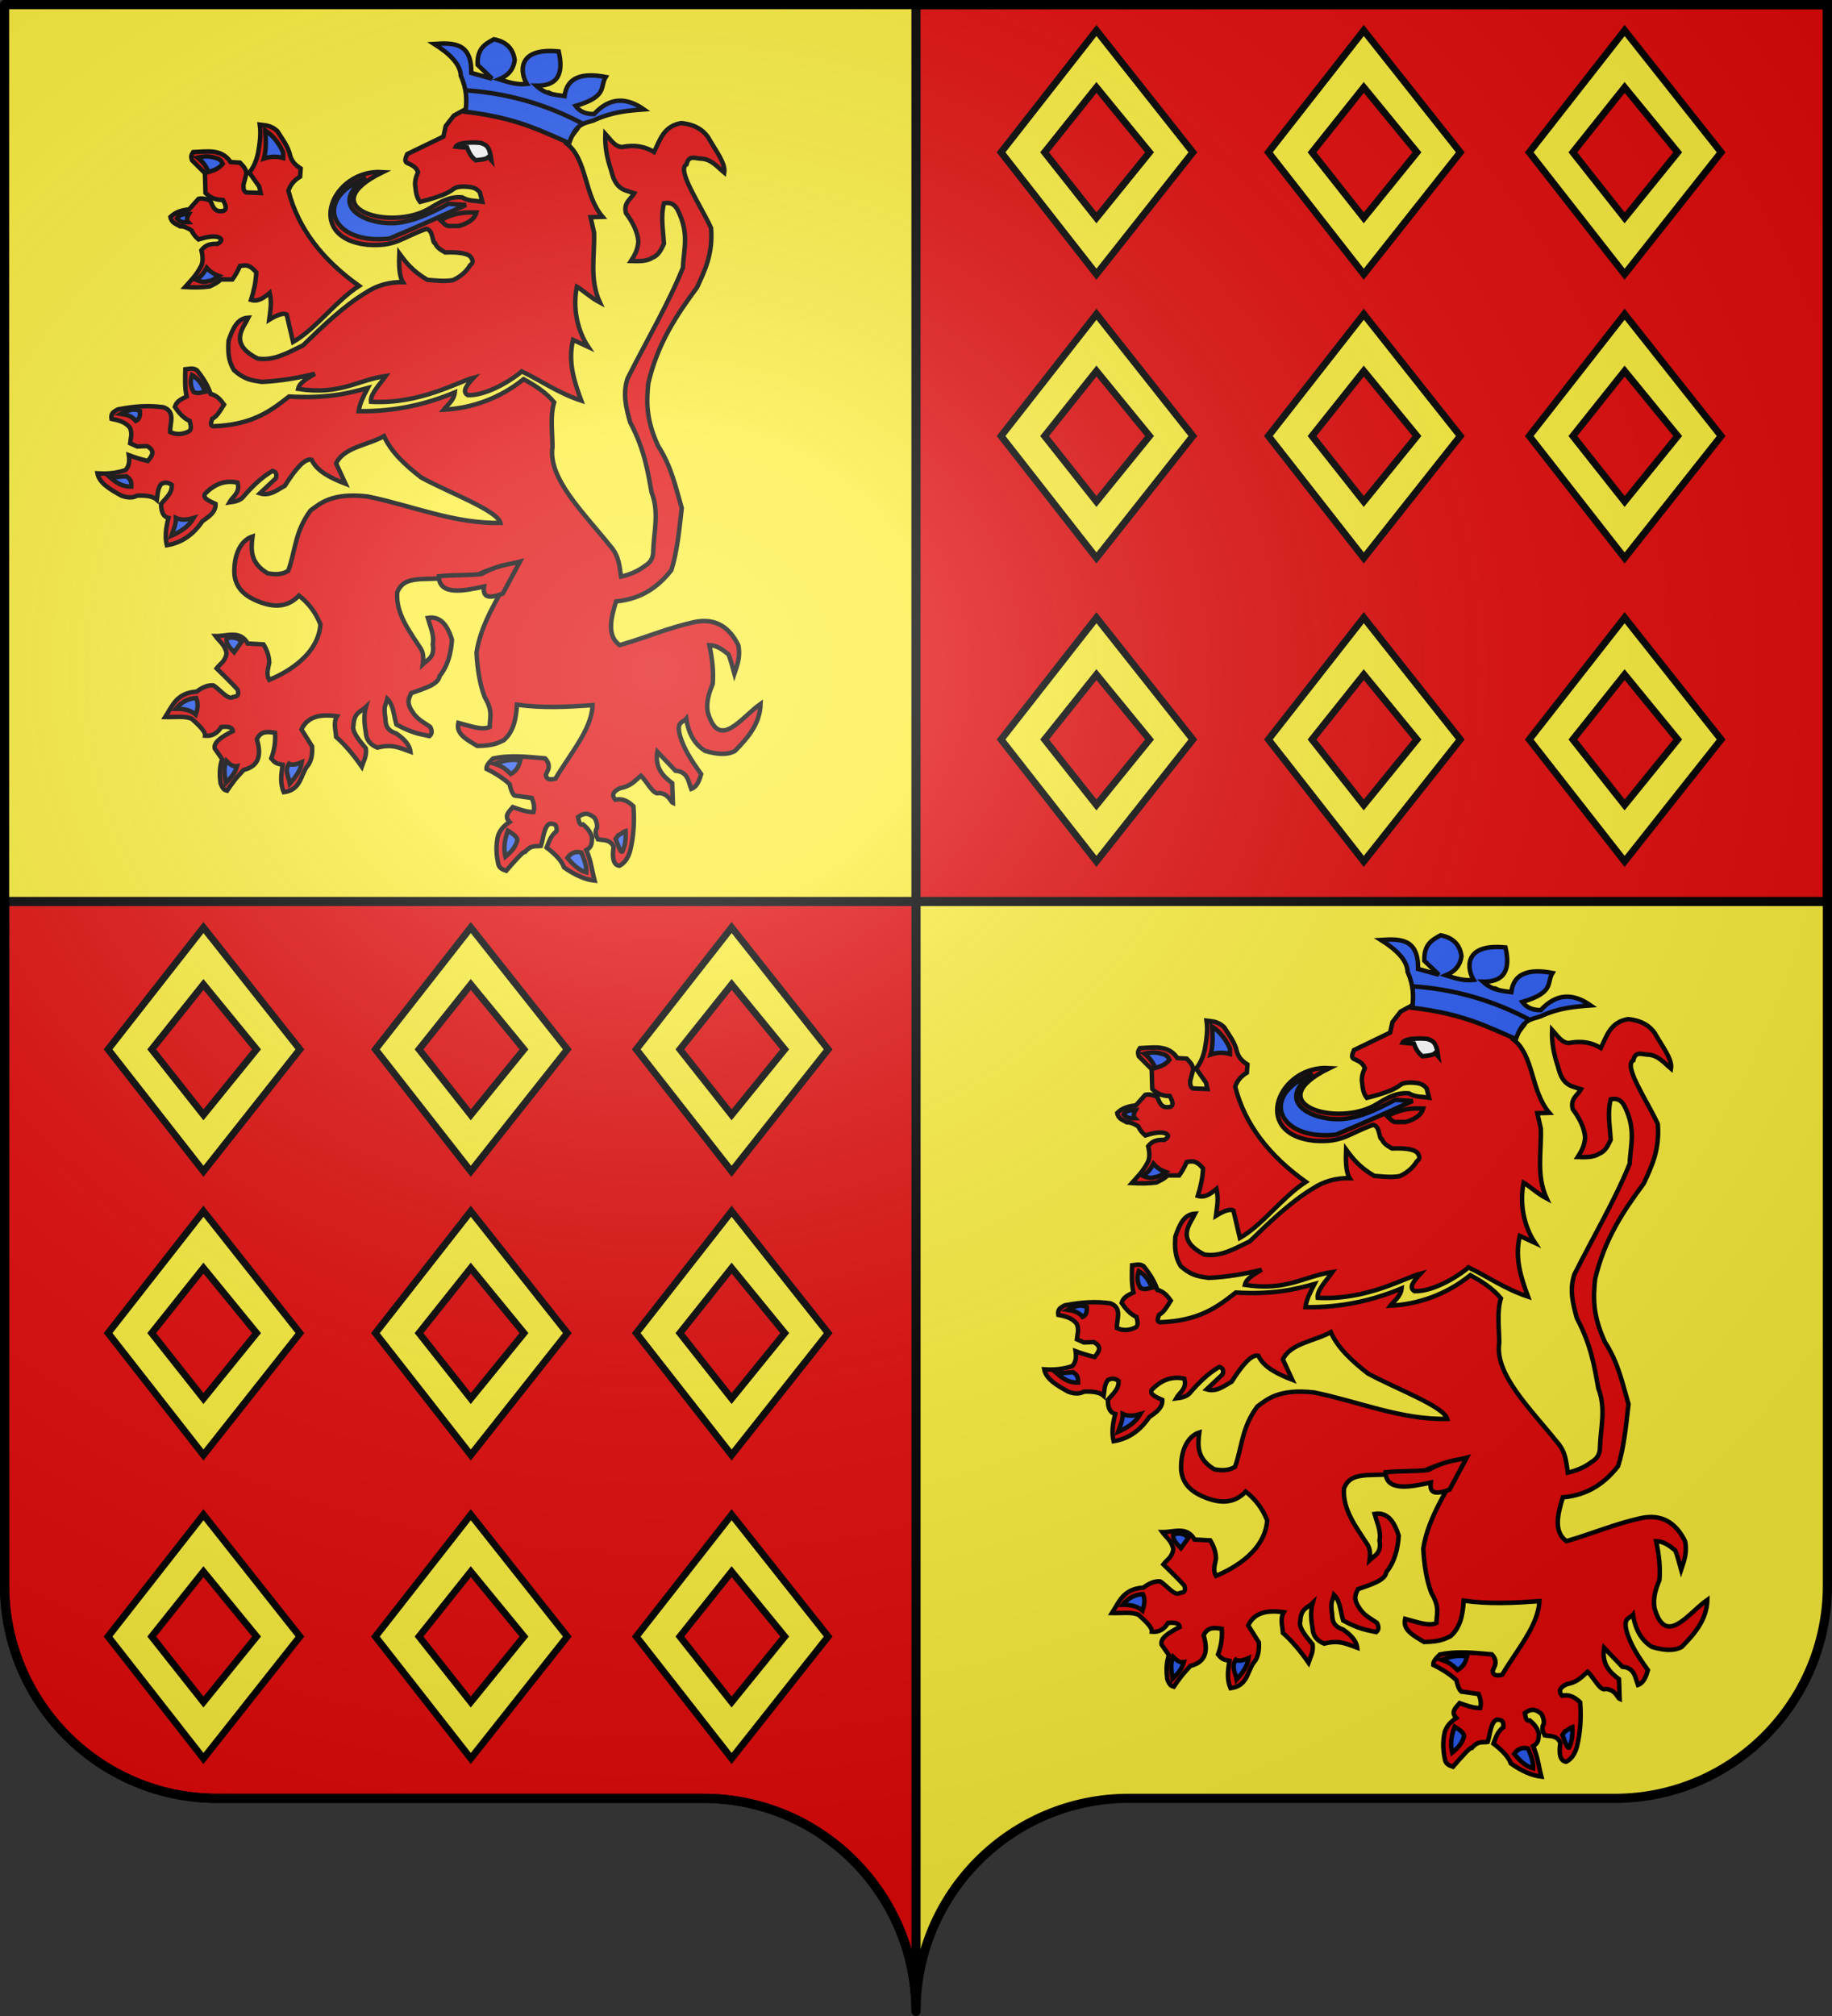 <?xml version="1.0" encoding="UTF-8" standalone="no"?>
<svg
   xmlns:dc="http://purl.org/dc/elements/1.1/"
   xmlns:cc="http://creativecommons.org/ns#"
   xmlns:rdf="http://www.w3.org/1999/02/22-rdf-syntax-ns#"
   xmlns:svg="http://www.w3.org/2000/svg"
   xmlns="http://www.w3.org/2000/svg"
   xmlns:xlink="http://www.w3.org/1999/xlink"
   xmlns:sodipodi="http://sodipodi.sourceforge.net/DTD/sodipodi-0.dtd"
   xmlns:inkscape="http://www.inkscape.org/namespaces/inkscape"
   height="660"
   width="600"
   version="1.0"
   id="svg2"
   sodipodi:version="0.32"
   inkscape:version="0.45+0.46pre0+devel"
   sodipodi:docname="Blason Louis Charles d'Albert (1620-1690).svg"
   sodipodi:docbase="C:\Documents and Settings\Bruno Vallette\Mes documents\Perso\Wikipédia Blasons"
   inkscape:output_extension="org.inkscape.output.svg.inkscape">
  <rect width="100%" height="100%" fill="#333333" stroke="none"/>
  <sodipodi:namedview
     inkscape:window-height="544"
     inkscape:window-width="800"
     inkscape:pageshadow="2"
     inkscape:pageopacity="0.0"
     guidetolerance="10.0"
     gridtolerance="10.0"
     objecttolerance="10.0"
     borderopacity="1.0"
     bordercolor="#666666"
     pagecolor="#ffffff"
     id="base"
     showgrid="false"
     height="660px"
     inkscape:zoom="0.51818182"
     inkscape:cx="300"
     inkscape:cy="407.19298"
     inkscape:window-x="-4"
     inkscape:window-y="-4"
     inkscape:current-layer="layer2">
    <inkscape:grid
       id="GridFromPre046Settings"
       type="xygrid"
       originx="0px"
       originy="0px"
       spacingx="1px"
       spacingy="1px"
       color="#0000ff"
       empcolor="#0000ff"
       opacity="0.2"
       empopacity="0.4"
       empspacing="5" />
  </sodipodi:namedview>
  <desc
     id="desc4">Flag of Canton of Valais (Wallis)</desc>
  <defs
     id="defs6">
    <inkscape:perspective
       sodipodi:type="inkscape:persp3d"
       inkscape:vp_x="-50 : 600 : 1"
       inkscape:vp_y="0 : 1000 : 0"
       inkscape:vp_z="700 : 600 : 1"
       inkscape:persp3d-origin="300 : 400 : 1"
       id="perspective3749" />
    <inkscape:perspective
       sodipodi:type="inkscape:persp3d"
       inkscape:vp_x="-50 : 600 : 1"
       inkscape:vp_y="0 : 1000 : 0"
       inkscape:vp_z="700 : 600 : 1"
       inkscape:persp3d-origin="300 : 400 : 1"
       id="perspective25581" />
    <inkscape:perspective
       sodipodi:type="inkscape:persp3d"
       inkscape:vp_x="-50 : 600 : 1"
       inkscape:vp_y="0 : 1000 : 0"
       inkscape:vp_z="700 : 600 : 1"
       inkscape:persp3d-origin="300 : 400 : 1"
       id="perspective2929" />
    <linearGradient
       id="linearGradient2893">
      <stop
         style="stop-color:white;stop-opacity:0.314;"
         offset="0"
         id="stop2895" />
      <stop
         id="stop2897"
         offset="0.19"
         style="stop-color:white;stop-opacity:0.251;" />
      <stop
         style="stop-color:#6b6b6b;stop-opacity:0.125;"
         offset="0.6"
         id="stop2901" />
      <stop
         style="stop-color:black;stop-opacity:0.125;"
         offset="1"
         id="stop2899" />
    </linearGradient>
    <radialGradient
       inkscape:collect="always"
       xlink:href="#linearGradient2893"
       id="radialGradient11919"
       gradientUnits="userSpaceOnUse"
       gradientTransform="matrix(1.551,0,0,1.35,-227.894,-51.264)"
       cx="285.186"
       cy="200.448"
       fx="285.186"
       fy="200.448"
       r="300" />
    <inkscape:perspective
       id="perspective3837"
       inkscape:persp3d-origin="300 : 400 : 1"
       inkscape:vp_z="700 : 600 : 1"
       inkscape:vp_y="0 : 1000 : 0"
       inkscape:vp_x="-50 : 600 : 1"
       sodipodi:type="inkscape:persp3d" />
  </defs>
  <g
     inkscape:groupmode="layer"
     id="layer1"
     inkscape:label="Fond écu"
     style="opacity:1;display:inline"
     sodipodi:insensitive="true">
    <path
       id="path4231"
       style="fill:#fcef3c;fill-opacity:1;fill-rule:nonzero;stroke:none;stroke-width:3;stroke-linecap:round;stroke-linejoin:round;stroke-miterlimit:4;stroke-dasharray:none;stroke-dashoffset:0;stroke-opacity:1;display:inline"
       d="M 300,658.5 C 300,619.996 331.203,588.746 369.65,588.746 C 408.097,588.746 490.403,588.746 528.85,588.746 C 567.297,588.746 598.5,557.497 598.5,518.993 L 598.5,1.5 L 1.5,1.5 L 1.5,518.993 C 1.5,557.497 32.703,588.746 71.15,588.746 C 109.597,588.746 191.903,588.746 230.35,588.746 C 268.797,588.746 300,619.996 300,658.5 z"
       sodipodi:nodetypes="cssccccssc" />
    <path
       style="opacity:1;fill:#e20909;fill-opacity:1;fill-rule:nonzero;stroke:#000000;stroke-width:3;stroke-linecap:butt;stroke-linejoin:miter;marker:none;marker-start:none;marker-mid:none;marker-end:none;stroke-miterlimit:4;stroke-dasharray:none;stroke-dashoffset:0;stroke-opacity:1;visibility:visible;display:inline;overflow:visible"
       d="M 598.5,1.5 L 598.5,295.125 L 300,295.125 L 300,1.5 L 598.5,1.5 z M 300,295.125 L 300,658.5 C 300,619.996 268.791,588.75 230.344,588.75 C 191.897,588.75 109.603,588.75 71.156,588.75 C 32.709,588.75 1.5,557.504 1.5,519 L 1.5,295.125 L 300,295.125 z"
       id="path19854" />
  </g>
  <g
     inkscape:groupmode="layer"
     id="layer2"
     inkscape:label="Meubles"
     style="display:inline"
     sodipodi:insensitive="true">
    <g
       transform="matrix(0.489,0,0,0.489,-6.187,6.028)"
       style="opacity:1;stroke:#000000;stroke-width:3;stroke-miterlimit:4;stroke-dasharray:none;stroke-opacity:1;display:inline"
       id="g26092">
      <path
         sodipodi:nodetypes="cccccccccccccccccccccccccccccccccccccccccccccccccccccc"
         id="path1932"
         d="M 401.962,255.889 C 397.239,243.121 392.918,230.045 396.44,215.216 L 406.608,219.909 C 398.979,208.451 396.216,193.143 399.015,179.599 C 402.135,181.289 408.404,187.043 414.43,190.186 C 407.283,174.543 411.059,158.899 410.519,143.256 L 408.172,133.088 L 416.223,132.859 C 403.551,117.963 406.142,94.477 391.976,83.582 L 399.569,73.643 C 401.226,70.514 399.09,67.386 398.004,64.257 C 394.175,55.23 386.595,53.15 380.014,49.625 L 371.41,53.306 L 361.242,63.475 C 342.881,59.219 335.178,59.53 326.827,59.564 L 316.658,65.039 L 311.183,72.079 L 309.619,79.118 L 285.372,90.851 C 284.463,93.326 282.826,96.044 286.154,97.108 C 288.862,98.326 291.468,99.68 292.64,102.946 C 291.151,106.215 290.259,109.483 290.847,112.751 C 291.237,116.275 291.587,119.809 294.009,122.825 C 321.74,115.835 312.525,112.901 323.111,112.556 C 329.161,112.806 331.363,113.323 334.062,116.467 L 335.66,122.691 C 331.151,121.999 326.642,122.474 322.134,119.791 C 313.751,119.07 307.357,122.972 301.015,126.83 C 274.515,143.416 220.576,126.454 268.98,102.893 C 234.825,100.582 215.888,146.897 258.691,151.522 C 278.005,152.954 281.696,146.663 298.291,140.876 C 303.15,142.1 301.883,150.292 304.144,150.606 C 305.314,153.636 308.221,155.125 310.859,156.687 C 319.736,156.337 326.812,157.164 328.391,160.464 C 329.914,162.92 329.004,164.16 327.609,165.157 C 324.886,169.642 320.993,172.957 316.058,175.23 C 310.354,176.221 304.649,175.453 298.945,175.049 C 288.839,169.144 284.418,163.24 280.078,157.335 C 279.795,164.181 279.893,172.581 282.472,176.565 C 273.467,176.401 265.154,178.656 257.624,183.652 C 242.857,192.559 228.301,206.519 215.616,218.898 C 205.863,223.495 196.411,229.451 185.254,227.73 C 165.333,217.756 175.797,207.038 178.996,200.355 C 171.678,200.756 168.677,207.275 165.747,215.721 C 165.275,222.87 165.418,229.04 169.334,235.457 C 177.478,242.747 182.87,242.342 188.106,243.326 C 200.754,242.753 212.402,240.678 223.58,237.899 C 215.604,242.466 213.017,244.905 212.306,248.019 C 240.416,252.386 251.424,242.304 270.969,239.416 C 266.897,245.28 260.475,251.481 261.124,256.671 C 294.019,258.464 319.448,243.176 329.908,240.522 C 325.609,245.181 321.629,249.761 325.997,252.254 C 340.245,252.555 358.226,239.948 362.072,236.334 C 373.984,241.876 386.448,250.813 401.962,255.889 z"
         style="fill:#e20909;fill-opacity:1;fill-rule:evenodd;stroke:#000000;stroke-width:3;stroke-linecap:butt;stroke-linejoin:miter;stroke-miterlimit:4;stroke-dasharray:none;stroke-opacity:1;display:inline" />
      <path
         sodipodi:nodetypes="ccccc"
         id="path1934"
         d="M 331.749,129.993 C 324.879,129.758 317.62,129.714 307.697,135.077 C 309.46,136.695 311.331,139.25 313.563,138.988 L 320.016,138.988 C 327.334,136.841 330.677,133.701 331.749,129.993 z"
         style="fill:#e20909;fill-opacity:1;fill-rule:evenodd;stroke:#000000;stroke-width:3;stroke-linecap:butt;stroke-linejoin:miter;stroke-miterlimit:4;stroke-dasharray:none;stroke-opacity:1;display:inline" />
      <path
         sodipodi:nodetypes="cccccc"
         id="path1936"
         d="M 324.709,124.909 L 312.977,124.126 C 301.513,130.1 290.45,135.968 276.997,137.032 C 255.645,137.964 232.42,124.621 257.834,106.723 C 221.248,120.963 234.723,151.945 273.477,147.396 C 298.53,136.908 307.633,132.404 324.709,124.909 z"
         style="fill:#2b5df2;fill-opacity:1;fill-rule:evenodd;stroke:#000000;stroke-width:3;stroke-linecap:butt;stroke-linejoin:miter;stroke-miterlimit:4;stroke-dasharray:none;stroke-opacity:1;display:inline" />
      <path
         sodipodi:nodetypes="ccccccccccccccccccccccccccccccccccccccccccccc"
         id="path1938"
         d="M 253.141,179.074 C 228.892,161.813 212.346,140.928 205.819,115.327 C 207.123,111.409 209.73,108.295 213.641,105.941 L 214.032,100.466 C 210.829,98.455 208.123,95.946 206.993,91.862 C 205.66,85.619 201.665,80.707 198.389,75.436 C 194.073,71.412 189.949,71.58 186.656,71.134 C 187.601,77.522 186.581,83.91 185.483,90.298 C 184.303,95.634 182.36,99.953 179.617,103.203 L 186.265,112.589 L 187.243,116.891 L 177.466,116.5 C 175.418,115.171 175.765,113.243 175.706,111.416 L 177.661,103.986 C 177.646,100.799 175.384,98.736 173.359,96.555 L 167.102,96.164 C 160.948,87.015 151.21,89.215 142.072,89.515 C 141.346,90.875 140.051,91.665 141.29,94.991 L 149.894,103.594 L 150.285,116.891 C 152.979,119.47 156.226,121.588 162.018,121.584 C 165.579,127.939 163.504,129.408 159.28,129.015 C 155.297,128.291 155.041,124.584 153.414,121.975 C 149.233,120.325 147.193,120.388 145.592,120.802 L 139.335,127.842 C 133.87,128.507 130.199,129.654 126.82,132.926 C 127.43,136.937 130.723,137.596 133.273,139.183 C 136.138,139.127 138.548,140.435 140.899,141.921 C 141.869,144.174 143.606,146.238 145.592,147.983 C 150.192,146.54 154.544,145.593 158.107,146.223 C 161.466,147.29 161.915,148.806 158.498,150.916 C 151.469,150.66 149.483,152.926 147.548,155.218 C 148.59,159.389 148.59,162.779 147.548,165.386 C 143.897,172.481 140.247,175.696 136.597,179.856 C 142.294,180.169 147.845,180.19 153.023,179.465 C 155.645,178.192 158.333,177.049 160.453,174.772 C 163.772,174.772 165.96,174.772 168.275,174.772 C 169.97,172.458 171.665,169.65 173.359,165.777 C 176.451,165.395 179.219,163.963 184.31,170.079 C 183.991,176.491 182.67,182.569 180.79,188.46 C 185.624,189.878 189.493,186.953 193.305,183.767 C 194.856,190.906 193.677,195.544 192.913,201.757 C 198.649,198.237 202.56,197.064 204.646,198.237 L 208.948,216.618 C 224.437,207.743 237.661,188.972 253.141,179.074 z"
         style="fill:#e20909;fill-opacity:1;fill-rule:evenodd;stroke:#000000;stroke-width:3;stroke-linecap:butt;stroke-linejoin:miter;stroke-miterlimit:4;stroke-dasharray:none;stroke-opacity:1;display:inline" />
      <path
         sodipodi:nodetypes="ccccc"
         id="path1940"
         d="M 189.394,93.817 C 193.696,92.375 197.998,92.261 202.3,93.426 L 202.3,89.711 C 199.361,83.266 195.396,78.361 190.371,75.045 C 190.755,81.48 191.054,87.894 189.394,93.817 z"
         style="fill:#2b5df2;fill-opacity:1;fill-rule:evenodd;stroke:#000000;stroke-width:3;stroke-linecap:butt;stroke-linejoin:miter;stroke-miterlimit:4;stroke-dasharray:none;stroke-opacity:1;display:inline" />
      <path
         sodipodi:nodetypes="ccccc"
         id="path1942"
         d="M 161.822,97.337 C 158.973,100.886 155.597,101.798 152.241,102.812 C 150.883,99.091 148.449,95.909 145.006,93.231 C 147.967,92.557 150.993,91.978 154.978,92.84 C 157.487,93.657 160.294,93.577 161.822,97.337 z"
         style="fill:#2b5df2;fill-opacity:1;fill-rule:evenodd;stroke:#000000;stroke-width:3;stroke-linecap:butt;stroke-linejoin:miter;stroke-miterlimit:4;stroke-dasharray:none;stroke-opacity:1;display:inline" />
      <path
         sodipodi:nodetypes="cccc"
         id="path1944"
         d="M 139.139,130.97 C 137.923,133.013 137.372,134.922 138.748,136.446 C 136.206,136.519 133.664,136.856 131.122,133.904 C 132.504,131.312 135.701,130.991 139.139,130.97 z"
         style="fill:#2b5df2;fill-opacity:1;fill-rule:evenodd;stroke:#000000;stroke-width:3;stroke-linecap:butt;stroke-linejoin:miter;stroke-miterlimit:4;stroke-dasharray:none;stroke-opacity:1;display:inline" />
      <path
         sodipodi:nodetypes="ccccc"
         id="path1946"
         d="M 151.067,166.95 C 153.11,169.239 155.678,171.177 159.28,172.425 C 156.89,174.053 154.548,175.829 151.654,175.945 C 149.353,176.846 146.651,176.137 143.832,174.968 C 147.585,172.965 149.357,169.973 151.067,166.95 z"
         style="fill:#2b5df2;fill-opacity:1;fill-rule:evenodd;stroke:#000000;stroke-width:3;stroke-linecap:butt;stroke-linejoin:miter;stroke-miterlimit:4;stroke-dasharray:none;stroke-opacity:1;display:inline" />
      <path
         sodipodi:nodetypes="cccccccccccccccccccccccccccccccccccccccccccccccccccccccccccccccccccccccccccccccccccccccccccccccccccccccccccccccccccccccccccccccccccccccccccccccccccccccccccccccccccccccccccccccccccccccccccccccccccccccccccccccccccccccccc"
         id="path1948"
         d="M 383.791,257.017 C 378.233,250.277 370.949,245.693 363.327,241.531 C 347.521,254.344 328.696,261.039 309.807,261.961 C 312.389,258.644 316.727,255.714 317.294,250.38 C 298.36,258.291 277.016,263.362 252.874,262.939 C 253.556,257.777 256.236,252.615 258.958,247.453 C 245.445,251.114 231.512,254.592 206.253,253.146 C 194.066,262.681 181.814,272.177 155.37,273.057 C 153.03,272.475 154.155,270.161 154.817,268.079 C 158.157,266.323 160.351,262.274 162.689,258.515 C 160.405,255.409 158.007,252.417 153.677,251.358 C 152.041,246.077 148.744,240.796 144.504,235.514 C 141.674,233.759 139.625,234.65 136.795,234.928 C 136.641,241 136.317,247.073 137.672,253.146 C 133.961,254.97 130.909,256.228 129.767,260.107 C 132.371,263.777 135.073,267.373 139.722,269.509 C 140.266,272.068 141.278,274.813 139.331,276.375 C 135.091,278.564 130.85,278.909 126.61,276.928 C 126.325,270.977 130.511,263.449 122.185,260.336 C 112.006,258.926 102.566,259.736 93.425,261.442 C 91.419,261.487 89.993,262.692 88.486,263.737 C 87.228,265.184 87.041,266.632 87.342,268.079 C 91.989,269.053 96.619,270.064 99.738,274.096 C 101.429,278.402 100.149,280.646 99.8,284.442 L 104.564,286.605 L 111.124,286.33 C 117.131,289.649 114.302,292.967 111.677,296.286 C 106.143,294.995 102.434,293.705 98.956,292.414 C 99.722,297.537 98.571,300.358 96.744,302.37 C 90.476,304.564 84.207,304.987 77.939,304.582 C 79.211,311.257 86.6,315.384 93.978,319.515 C 98.638,321.251 101.907,320.9 104.487,319.515 C 110.626,319.212 115.269,319.978 117.761,322.281 C 118.277,318.778 118.068,315.275 120.526,311.772 C 123.539,310.107 125.738,310.886 127.716,312.325 C 128.025,318.111 123.606,321.196 120.526,325.046 C 120.688,329.303 121.236,333.271 125.504,334.448 C 123.763,340.99 123.02,347.198 124.398,352.7 C 134.833,350.976 142.433,345.156 148.18,336.661 C 152.465,333.531 157.269,330.689 157.029,325.046 C 152.886,323.151 148.418,321.315 149.839,318.409 C 156.638,311.299 163.928,309.061 171.767,310.794 C 173.695,317.733 168.49,319.917 166.236,324.068 C 170.14,323.586 173.454,322.661 175.281,320.621 C 181.265,313.634 187.652,307.317 195.192,302.923 C 197.416,303.591 198.307,305.148 197.404,307.901 L 186.734,317.951 C 193.199,319.925 198,315.925 203.454,312.845 C 210.83,301.138 217.128,294.179 221.382,295.504 C 224.865,303.045 233.863,307.616 244.058,311.543 L 237.779,297.945 C 242.774,287.113 259.094,285.719 269.857,279.694 C 274.696,290.483 284.23,299.138 294.746,307.347 C 313.591,317.615 345.637,329.349 347.841,337.767 C 316.76,338.396 288.452,326.085 258.796,320.068 C 234.665,317.27 226.664,325.101 220.633,329.471 C 210.005,343.871 210.595,356.401 205.7,369.845 C 201.091,372.65 196.482,372.301 191.873,371.504 C 180.165,364.492 180.632,355.883 181.789,346.812 C 174.095,349.287 169.185,358.737 169.622,371.7 C 170.32,380.434 175.566,385.669 183.024,389.203 C 193.841,394.099 204.146,395.536 212.89,386.438 C 219.5,391.593 224.31,398.033 227.27,405.795 C 225.454,428.714 199.769,440 192.979,442.852 C 190.676,438.98 192.368,435.108 192.979,431.237 C 192.836,426.608 191.333,422.658 189.108,419.069 L 178.599,418.516 C 173.395,409.312 164.618,413.683 157.029,413.538 C 159.67,417.166 163.606,419.693 164.381,425.187 C 163.442,430.626 160.073,432.018 157.744,435.142 C 165.412,442.576 169.358,446.66 171.834,449.421 C 173.137,454.377 170.49,453.797 168.806,454.271 C 165.405,456.807 159.958,449.117 155.532,446.528 C 151.823,446.247 148.113,447.845 144.403,450.69 C 130.732,451.581 128.048,460.409 123.292,467.74 C 129.721,467.941 136.196,466.777 141.152,468.941 C 145.854,473.23 150.403,477.474 150.001,480.232 C 154.718,480.719 158.269,478.581 160.901,474.377 C 166.811,473.786 168.435,475.142 168.644,477.142 C 161.263,480.806 155.583,484.576 156.476,488.757 L 161.454,495.947 C 159.541,501.293 159.674,506.64 160.348,511.986 C 162.186,516.912 163.433,516.524 164.772,516.964 C 170.76,508.137 172.763,506.617 175.834,503.137 C 186.189,500.588 187.861,493.029 184.683,482.673 C 187.367,476.74 192.136,477.583 196.851,478.249 C 197.301,483.975 196.505,489.701 194.348,495.428 C 196.934,498.781 198.298,498.931 201.924,499.684 C 201.017,506.175 200.069,512.057 202.739,518.037 C 214.152,516.489 213.796,507.095 218.225,500.891 C 221.619,497.296 221.929,491.472 221.672,487.355 L 214.549,476.036 C 218.672,467.233 227.453,465.596 238.332,467.187 C 235.71,471.796 237.575,476.405 237.779,481.014 C 243.769,486.278 249.456,493.055 254.924,500.925 C 256.192,497.128 258.34,493.992 257.69,488.757 C 252.787,482.883 248.162,477.101 249.393,473.271 C 249.767,464.431 254.462,464.235 257.69,461.103 C 256.114,466.818 256.685,472.533 257.69,478.249 C 257.94,482.862 260.489,486.198 265.433,488.204 C 275.754,485.442 281.197,488.778 287.556,490.969 C 287.021,486.336 283.37,482.395 278.153,478.802 C 269.392,475.72 271.426,470.615 270.41,466.081 C 269.717,459.669 271.365,458.722 272.07,455.572 C 276.201,459.605 276.342,466.829 278.153,472.718 C 288.759,478.53 294.174,479.152 300.277,480.461 C 302.1,478.979 302.133,476.901 300.83,474.377 C 296.618,471.263 291.921,469.363 288.662,463.869 C 284.55,457.67 286.705,454.89 288.109,451.701 C 296.946,448.575 306.285,445.923 307.076,440.282 C 312.629,433.448 314.706,424.964 315.372,415.946 C 312.36,406.527 307.886,399.901 299.17,401.371 C 300.832,407.27 303.719,413.17 302.489,419.069 C 304.034,427.627 299.217,429.187 295.852,432.343 C 296.316,428.816 296.351,425.397 294.746,422.388 C 286.901,410.222 277.56,398.389 278.707,384.225 C 281.814,376.481 288.039,376.011 294.193,375.376 L 329.003,374.398 C 339.922,367.963 349.467,367.022 359.422,364.443 C 348.483,384.279 334.929,403.788 331.802,424.6 C 332.416,436.031 334.113,446.162 337.333,454.466 C 343.16,464.251 340.575,468.426 340.651,474.377 C 335.51,476.811 327.24,473.613 319.634,471.612 C 317.847,479.256 325.598,482.972 332.355,487.098 C 343.57,486.87 346.38,484.962 350.054,483.226 C 356.879,477.237 358.246,468.518 358.903,459.444 C 376.048,461.873 392.412,460.975 409.557,459.768 C 408.919,476.176 394.29,492.584 384.668,508.992 C 381.272,509.827 378.552,509.76 378.261,506.456 L 379.92,502.584 C 380.641,499.604 379.586,497.334 377.708,495.394 C 366.373,494.486 355.228,492.916 342.897,495.495 C 340.482,497.804 338.321,500.113 338.473,502.422 C 345.353,505.794 350.166,509.167 353.925,512.539 C 354.672,515.66 355.474,518.697 357.244,520.282 L 368.858,521.942 C 370.135,525.076 370.766,528.21 369.964,531.344 C 364.999,531.307 360.601,529.568 356.137,528.026 C 353.575,531.063 349.986,533.943 353.925,537.981 C 348.755,541.439 347.241,544.439 346.182,547.383 C 344.639,554.209 345.139,559.808 346.182,565.082 C 346.676,568.95 349.181,569.802 351.713,570.613 C 357.901,563.451 363.394,557.332 364.434,557.892 C 368.731,553.026 371.598,554.596 374.942,554.02 C 376.7,548.61 376.933,540.76 381.026,539.087 C 383.197,539.355 385.778,538.8 385.451,544.065 C 380.96,547.752 380.374,551.439 378.814,555.126 C 384.852,559.792 389.077,564.256 390.428,568.4 C 398.049,573.747 404.836,576.595 410.892,577.25 C 409.111,570.449 408.533,564.05 405.361,556.786 C 409.713,554.403 408.774,551.359 409.233,548.489 C 408.415,545.885 407.536,543.264 403.149,539.64 C 400.625,540.463 400.344,537.359 399.831,534.663 C 405.224,530.753 408.04,533.026 410.892,535.216 C 412.332,537.723 412.67,539.864 412.551,541.853 C 410.753,544.434 411.832,547.015 413.105,549.596 C 416.927,550.296 421.253,549.485 423.613,554.573 C 422.537,561.89 423.355,566.744 427.485,567.294 C 430.958,565.591 433.287,562.17 434.675,557.339 C 437.031,547.923 437.659,537.931 436.887,527.473 C 433.618,524.423 430.048,521.976 424.719,523.048 C 422.033,519.925 423.425,517.385 428.038,515.305 C 435.272,514.039 438.071,510.24 441.865,507.009 C 445.367,509.959 450.435,520.464 453.937,518.595 C 460.571,518.87 461.923,524.659 463.34,525.232 L 462.882,511.986 C 456.375,507.173 451.182,501.455 452.926,490.969 L 465.094,503.69 C 473.488,504.36 473.588,510.772 475.602,515.858 C 479.44,514.49 480.969,510.351 482.239,505.902 C 476.146,497.425 470.362,488.858 467.859,479.355 C 465.715,470.624 470.167,471.421 472.284,468.846 C 473.847,479.249 478.228,486.27 485.005,490.416 C 492.526,492.626 499.471,493.396 504.915,490.416 C 513.556,481.553 521.617,472.364 522.061,458.891 C 509.186,467.872 494.213,490.78 486.664,464.422 C 485.49,457.502 487.563,451.51 489.982,445.617 C 490.698,437.243 489.654,428.516 487.77,419.622 C 492.666,419.683 496.62,422.569 500.491,425.706 C 502.234,429.667 503.217,434.388 504.491,438.818 C 506.471,432.891 508.686,427.065 507.128,419.622 C 501.038,407.343 491.721,401.304 477.815,404.136 C 460.089,408.024 445.683,414.383 427.714,419.589 C 419.231,413.598 421.468,402.443 425.272,390.309 C 442.659,388.634 453.769,380.314 462.328,369.292 C 466.172,356.898 467.497,343.366 469.256,327.845 C 465.202,314.007 462.463,300.169 453.479,286.33 C 444.854,267.594 445.785,255.898 446.842,244.297 C 453.152,217.365 465.979,198.347 479.474,180.139 C 484.698,168.795 490.236,157.74 488.876,140.318 C 482.008,125.192 465.417,101.214 472.479,97.697 C 473.796,91.496 477.88,93.586 481.686,93.859 C 488.933,93.952 492.919,99.263 497.725,103.262 C 498.769,96.967 491.922,88.493 486.988,79.708 C 482.923,73.723 476.677,70.853 468.965,70.077 C 457.019,72.133 454.716,81.421 450.714,89.435 C 445.123,86.045 438.374,84.308 429.144,86.116 C 424.303,85.857 421.466,80.924 418.082,77.267 C 417.676,85.662 419.236,93.728 421.954,101.602 C 423.293,106.922 424.862,112.114 430.803,114.876 L 437.44,117.089 C 435.052,121.15 430.073,123.485 431.909,130.362 C 436.202,136.194 439.543,142.298 440.205,149.167 C 439.875,154.921 437.603,158.733 435.228,162.441 C 440.75,162.615 446.133,162.615 449.608,160.229 C 453.957,158.509 455.516,154.557 457.351,150.826 C 456.804,141.793 455.009,132.759 457.351,123.725 C 462.242,122.75 464.98,125.002 466.753,128.703 C 474.568,144.581 470.39,154.815 470.072,166.866 C 460.104,191.57 445.394,216.274 433.015,240.978 C 429.506,251.426 432.073,260.862 434.675,270.291 C 444.383,288.77 446.406,302.858 449.055,317.303 C 454.31,330.8 450.549,343.545 450.161,356.571 C 450.234,361.259 448.205,364.445 444.63,366.527 C 440.088,369.996 434.697,372.334 428.591,373.717 C 427.487,366.896 427.466,360.074 421.401,353.253 C 403.392,330.774 379.525,307.886 382.685,286.884 C 382.649,276.793 380.995,266.164 383.791,257.017 z"
         style="fill:#e20909;fill-opacity:1;fill-rule:evenodd;stroke:#000000;stroke-width:3;stroke-linecap:butt;stroke-linejoin:miter;stroke-miterlimit:4;stroke-dasharray:none;stroke-opacity:1;display:inline" />
      <path
         sodipodi:nodetypes="cccc"
         id="path1952"
         d="M 141.267,238.766 C 139.914,242.545 140.041,246.324 142.373,250.104 C 145.521,251.714 147.638,250.228 150.116,249.827 C 148.269,245.589 146.026,241.548 141.267,238.766 z"
         style="fill:#2b5df2;fill-opacity:1;fill-rule:evenodd;stroke:#000000;stroke-width:3;stroke-linecap:butt;stroke-linejoin:miter;stroke-miterlimit:4;stroke-dasharray:none;stroke-opacity:1;display:inline" />
      <path
         sodipodi:nodetypes="cccc"
         id="path1954"
         d="M 93.702,264.76 C 97.942,262.477 102.182,260.743 106.423,262.825 C 106.515,265.544 106.458,268.189 103.657,269.462 C 100.809,266.013 97.273,265.317 93.702,264.76 z"
         style="fill:#2b5df2;fill-opacity:1;fill-rule:evenodd;stroke:#000000;stroke-width:3;stroke-linecap:butt;stroke-linejoin:miter;stroke-miterlimit:4;stroke-dasharray:none;stroke-opacity:1;display:inline" />
      <path
         sodipodi:nodetypes="cccc"
         id="path1956"
         d="M 86.512,307.347 C 90.397,310.736 94.548,313.68 100.615,313.431 C 100.64,311.127 100.852,308.822 97.297,306.518 L 86.512,307.347 z"
         style="fill:#2b5df2;fill-opacity:1;fill-rule:evenodd;stroke:#000000;stroke-width:3;stroke-linecap:butt;stroke-linejoin:miter;stroke-miterlimit:4;stroke-dasharray:none;stroke-opacity:1;display:inline" />
      <path
         sodipodi:nodetypes="cccc"
         id="path1958"
         d="M 130.482,334.448 C 130.595,338.976 128.672,342.485 127.44,346.339 C 133.266,343.791 138.734,340.644 142.373,334.448 C 138.409,335.592 134.445,336.225 130.482,334.448 z"
         style="fill:#2b5df2;fill-opacity:1;fill-rule:evenodd;stroke:#000000;stroke-width:3;stroke-linecap:butt;stroke-linejoin:miter;stroke-miterlimit:4;stroke-dasharray:none;stroke-opacity:1;display:inline" />
      <path
         sodipodi:nodetypes="cccc"
         id="path1960"
         d="M 164.496,414.921 C 163.668,418.553 166.739,421.404 169.474,424.323 L 174.451,417.41 C 172.214,414.779 168.945,413.866 164.496,414.921 z"
         style="fill:#2b5df2;fill-opacity:1;fill-rule:evenodd;stroke:#000000;stroke-width:3;stroke-linecap:butt;stroke-linejoin:miter;stroke-miterlimit:4;stroke-dasharray:none;stroke-opacity:1;display:inline" />
      <path
         sodipodi:nodetypes="cccc"
         id="path1962"
         d="M 144.032,455.019 C 138.823,455.339 134.217,457.468 130.482,462.209 C 135.928,462.137 140.519,463.206 143.755,466.081 C 144.877,462.651 145.807,459.173 144.032,455.019 z"
         style="fill:#2b5df2;fill-opacity:1;fill-rule:evenodd;stroke:#000000;stroke-width:3;stroke-linecap:butt;stroke-linejoin:miter;stroke-miterlimit:4;stroke-dasharray:none;stroke-opacity:1;display:inline" />
      <path
         sodipodi:nodetypes="cccc"
         id="path1964"
         d="M 164.219,497.053 C 162.158,501.939 163.144,506.824 163.943,511.71 C 166.867,508.675 169.912,505.823 171.409,500.648 C 169.013,501.136 166.616,499.501 164.219,497.053 z"
         style="fill:#2b5df2;fill-opacity:1;fill-rule:evenodd;stroke:#000000;stroke-width:3;stroke-linecap:butt;stroke-linejoin:miter;stroke-miterlimit:4;stroke-dasharray:none;stroke-opacity:1;display:inline" />
      <path
         sodipodi:nodetypes="cccc"
         id="path1966"
         d="M 206.253,498.989 C 207.754,499.977 210.379,499.841 214.826,497.883 C 214.039,503.619 210.484,507.972 206.806,512.263 C 206.013,507.838 203.028,503.414 206.253,498.989 z"
         style="fill:#2b5df2;fill-opacity:1;fill-rule:evenodd;stroke:#000000;stroke-width:3;stroke-linecap:butt;stroke-linejoin:miter;stroke-miterlimit:4;stroke-dasharray:none;stroke-opacity:1;display:inline" />
      <path
         sodipodi:nodetypes="cccc"
         id="path1968"
         d="M 361.115,496.777 C 354.463,495.639 349.175,497.232 343.97,498.989 C 350.743,501.293 352.155,503.598 354.755,505.902 C 359.294,503.344 360.168,500.053 361.115,496.777 z"
         style="fill:#2b5df2;fill-opacity:1;fill-rule:evenodd;stroke:#000000;stroke-width:3;stroke-linecap:butt;stroke-linejoin:miter;stroke-miterlimit:4;stroke-dasharray:none;stroke-opacity:1;display:inline" />
      <path
         sodipodi:nodetypes="cccc"
         id="path1970"
         d="M 352.819,543.788 C 350.522,549.944 349.772,555.791 351.16,561.21 C 355.061,558.045 358.211,554.504 359.179,549.872 C 358.815,547.844 356.107,545.816 352.819,543.788 z"
         style="fill:#2b5df2;fill-opacity:1;fill-rule:evenodd;stroke:#000000;stroke-width:3;stroke-linecap:butt;stroke-linejoin:miter;stroke-miterlimit:4;stroke-dasharray:none;stroke-opacity:1;display:inline" />
      <path
         sodipodi:nodetypes="cccc"
         id="path1972"
         d="M 392.641,562.04 C 395.062,558.704 398.147,557.357 402.043,558.445 C 403.979,563.146 405.61,567.746 405.361,571.719 C 400.204,570.326 396.345,566.338 392.641,562.04 z"
         style="fill:#2b5df2;fill-opacity:1;fill-rule:evenodd;stroke:#000000;stroke-width:3;stroke-linecap:butt;stroke-linejoin:miter;stroke-miterlimit:4;stroke-dasharray:none;stroke-opacity:1;display:inline" />
      <path
         sodipodi:nodetypes="ccccc"
         id="path1974"
         d="M 424.996,549.319 L 426.73,546.852 C 427.716,546.856 429.826,544.614 431.633,544.065 C 431.925,549.36 431.338,554.07 429.42,557.892 C 427.945,558.423 426.471,552.82 424.996,549.319 z"
         style="fill:#2b5df2;fill-opacity:1;fill-rule:evenodd;stroke:#000000;stroke-width:3;stroke-linecap:butt;stroke-linejoin:miter;stroke-miterlimit:4;stroke-dasharray:none;stroke-opacity:1;display:inline" />
      <path
         sodipodi:nodetypes="ccccccccc"
         id="path1976"
         d="M 317.975,85.84 C 319.888,82.061 335.536,83.07 335.397,83.627 C 340.007,85.138 340.356,88.354 341.204,91.37 L 341.757,94.965 L 339.822,92.753 C 338.162,94.32 335.893,94.361 333.738,94.689 L 331.249,94.965 C 328.196,92.746 326.692,89.642 325.442,86.393 C 322.167,86.405 320.29,86.067 317.975,85.84 z"
         style="fill:#ffffff;fill-opacity:1;fill-rule:evenodd;stroke:#000000;stroke-width:3;stroke-linecap:butt;stroke-linejoin:miter;stroke-miterlimit:4;stroke-dasharray:none;stroke-opacity:1;display:inline" />
      <g
         style="fill:#2b5df2;fill-opacity:1;stroke:#000000;stroke-width:2.579;stroke-miterlimit:4;stroke-dasharray:none;stroke-opacity:1;display:inline"
         transform="matrix(1.163,0,0,1.163,18.599,-22.807)"
         id="g7347">
        <path
           style="fill:#2b5df2;fill-opacity:1;fill-rule:evenodd;stroke:#000000;stroke-width:2.579;stroke-linecap:butt;stroke-linejoin:miter;stroke-miterlimit:4;stroke-dasharray:none;stroke-opacity:1"
           d="M 262.941,73.342 C 292.769,76.869 306.444,84.434 322.669,91.361 C 326.711,79.463 331.798,80.11 336.684,78.348 C 347.521,73.334 356.614,72.681 365.714,72.008 C 355.815,65.016 346.031,64.794 337.018,74.677 C 332.638,74.761 328.942,73.477 326.34,70.006 C 345.179,64.444 340.192,58.883 343.691,53.322 C 329.928,50.707 321.315,53.61 320,64.333 C 314.55,63.565 309.1,63.374 303.65,58.327 C 319.323,58.656 318.51,47.071 316.663,38.64 C 291.562,36.134 294.813,51.829 298.311,57.326 C 293.031,57.947 288.44,56.634 282.294,54.656 C 286.75,52.802 290.383,49.918 291.303,43.645 C 290.414,36.971 286.409,32.967 279.291,31.632 C 274.484,34.269 269.556,36.745 269.948,46.314 L 278.29,54.323 L 266.277,50.986 C 266.613,33.383 255.902,33.625 244.922,34.302 C 254.006,40.022 260.064,46.046 260.271,52.654 C 263.828,60.617 263.79,67.142 262.941,73.342 z"
           id="path6448"
           sodipodi:nodetypes="cccccccccccccccccccc" />
        <path
           style="fill:#2b5df2;fill-opacity:1;fill-rule:evenodd;stroke:#000000;stroke-width:2.579;stroke-linecap:butt;stroke-linejoin:miter;stroke-miterlimit:4;stroke-dasharray:none;stroke-opacity:1"
           d="M 262.941,60.996 C 286.845,62.587 309.443,68.971 330.678,80.35"
           id="path6450"
           sodipodi:nodetypes="cc" />
      </g>
      <path
         sodipodi:nodetypes="cccccc"
         id="path9897"
         d="M 306.575,373.47 C 306.735,386.722 323.628,383.24 336.834,380.363 C 335.856,387.162 339.326,388.919 349.442,385.069 L 360.873,363.72 C 353.176,365.762 346.171,365.763 335.153,371.957 C 325.628,373.05 316.533,372.419 306.575,373.47 z"
         style="fill:#e20909;fill-opacity:1;fill-rule:evenodd;stroke:#000000;stroke-width:3;stroke-linecap:butt;stroke-linejoin:miter;stroke-miterlimit:4;stroke-dasharray:none;stroke-opacity:1" />
    </g>
    <g
       transform="matrix(0.489,0,0,0.489,303.887,299.362)"
       style="opacity:1;stroke:#000000;stroke-width:3;stroke-miterlimit:4;stroke-dasharray:none;stroke-opacity:1;display:inline"
       id="g26147">
      <path
         sodipodi:nodetypes="cccccccccccccccccccccccccccccccccccccccccccccccccccccc"
         id="path26149"
         d="M 401.962,255.889 C 397.239,243.121 392.918,230.045 396.44,215.216 L 406.608,219.909 C 398.979,208.451 396.216,193.143 399.015,179.599 C 402.135,181.289 408.404,187.043 414.43,190.186 C 407.283,174.543 411.059,158.899 410.519,143.256 L 408.172,133.088 L 416.223,132.859 C 403.551,117.963 406.142,94.477 391.976,83.582 L 399.569,73.643 C 401.226,70.514 399.09,67.386 398.004,64.257 C 394.175,55.23 386.595,53.15 380.014,49.625 L 371.41,53.306 L 361.242,63.475 C 342.881,59.219 335.178,59.53 326.827,59.564 L 316.658,65.039 L 311.183,72.079 L 309.619,79.118 L 285.372,90.851 C 284.463,93.326 282.826,96.044 286.154,97.108 C 288.862,98.326 291.468,99.68 292.64,102.946 C 291.151,106.215 290.259,109.483 290.847,112.751 C 291.237,116.275 291.587,119.809 294.009,122.825 C 321.74,115.835 312.525,112.901 323.111,112.556 C 329.161,112.806 331.363,113.323 334.062,116.467 L 335.66,122.691 C 331.151,121.999 326.642,122.474 322.134,119.791 C 313.751,119.07 307.357,122.972 301.015,126.83 C 274.515,143.416 220.576,126.454 268.98,102.893 C 234.825,100.582 215.888,146.897 258.691,151.522 C 278.005,152.954 281.696,146.663 298.291,140.876 C 303.15,142.1 301.883,150.292 304.144,150.606 C 305.314,153.636 308.221,155.125 310.859,156.687 C 319.736,156.337 326.812,157.164 328.391,160.464 C 329.914,162.92 329.004,164.16 327.609,165.157 C 324.886,169.642 320.993,172.957 316.058,175.23 C 310.354,176.221 304.649,175.453 298.945,175.049 C 288.839,169.144 284.418,163.24 280.078,157.335 C 279.795,164.181 279.893,172.581 282.472,176.565 C 273.467,176.401 265.154,178.656 257.624,183.652 C 242.857,192.559 228.301,206.519 215.616,218.898 C 205.863,223.495 196.411,229.451 185.254,227.73 C 165.333,217.756 175.797,207.038 178.996,200.355 C 171.678,200.756 168.677,207.275 165.747,215.721 C 165.275,222.87 165.418,229.04 169.334,235.457 C 177.478,242.747 182.87,242.342 188.106,243.326 C 200.754,242.753 212.402,240.678 223.58,237.899 C 215.604,242.466 213.017,244.905 212.306,248.019 C 240.416,252.386 251.424,242.304 270.969,239.416 C 266.897,245.28 260.475,251.481 261.124,256.671 C 294.019,258.464 319.448,243.176 329.908,240.522 C 325.609,245.181 321.629,249.761 325.997,252.254 C 340.245,252.555 358.226,239.948 362.072,236.334 C 373.984,241.876 386.448,250.813 401.962,255.889 z"
         style="fill:#e20909;fill-opacity:1;fill-rule:evenodd;stroke:#000000;stroke-width:3;stroke-linecap:butt;stroke-linejoin:miter;stroke-miterlimit:4;stroke-dasharray:none;stroke-opacity:1;display:inline" />
      <path
         sodipodi:nodetypes="ccccc"
         id="path26151"
         d="M 331.749,129.993 C 324.879,129.758 317.62,129.714 307.697,135.077 C 309.46,136.695 311.331,139.25 313.563,138.988 L 320.016,138.988 C 327.334,136.841 330.677,133.701 331.749,129.993 z"
         style="fill:#e20909;fill-opacity:1;fill-rule:evenodd;stroke:#000000;stroke-width:3;stroke-linecap:butt;stroke-linejoin:miter;stroke-miterlimit:4;stroke-dasharray:none;stroke-opacity:1;display:inline" />
      <path
         sodipodi:nodetypes="cccccc"
         id="path26153"
         d="M 324.709,124.909 L 312.977,124.126 C 301.513,130.1 290.45,135.968 276.997,137.032 C 255.645,137.964 232.42,124.621 257.834,106.723 C 221.248,120.963 234.723,151.945 273.477,147.396 C 298.53,136.908 307.633,132.404 324.709,124.909 z"
         style="fill:#2b5df2;fill-opacity:1;fill-rule:evenodd;stroke:#000000;stroke-width:3;stroke-linecap:butt;stroke-linejoin:miter;stroke-miterlimit:4;stroke-dasharray:none;stroke-opacity:1;display:inline" />
      <path
         sodipodi:nodetypes="ccccccccccccccccccccccccccccccccccccccccccccc"
         id="path26155"
         d="M 253.141,179.074 C 228.892,161.813 212.346,140.928 205.819,115.327 C 207.123,111.409 209.73,108.295 213.641,105.941 L 214.032,100.466 C 210.829,98.455 208.123,95.946 206.993,91.862 C 205.66,85.619 201.665,80.707 198.389,75.436 C 194.073,71.412 189.949,71.58 186.656,71.134 C 187.601,77.522 186.581,83.91 185.483,90.298 C 184.303,95.634 182.36,99.953 179.617,103.203 L 186.265,112.589 L 187.243,116.891 L 177.466,116.5 C 175.418,115.171 175.765,113.243 175.706,111.416 L 177.661,103.986 C 177.646,100.799 175.384,98.736 173.359,96.555 L 167.102,96.164 C 160.948,87.015 151.21,89.215 142.072,89.515 C 141.346,90.875 140.051,91.665 141.29,94.991 L 149.894,103.594 L 150.285,116.891 C 152.979,119.47 156.226,121.588 162.018,121.584 C 165.579,127.939 163.504,129.408 159.28,129.015 C 155.297,128.291 155.041,124.584 153.414,121.975 C 149.233,120.325 147.193,120.388 145.592,120.802 L 139.335,127.842 C 133.87,128.507 130.199,129.654 126.82,132.926 C 127.43,136.937 130.723,137.596 133.273,139.183 C 136.138,139.127 138.548,140.435 140.899,141.921 C 141.869,144.174 143.606,146.238 145.592,147.983 C 150.192,146.54 154.544,145.593 158.107,146.223 C 161.466,147.29 161.915,148.806 158.498,150.916 C 151.469,150.66 149.483,152.926 147.548,155.218 C 148.59,159.389 148.59,162.779 147.548,165.386 C 143.897,172.481 140.247,175.696 136.597,179.856 C 142.294,180.169 147.845,180.19 153.023,179.465 C 155.645,178.192 158.333,177.049 160.453,174.772 C 163.772,174.772 165.96,174.772 168.275,174.772 C 169.97,172.458 171.665,169.65 173.359,165.777 C 176.451,165.395 179.219,163.963 184.31,170.079 C 183.991,176.491 182.67,182.569 180.79,188.46 C 185.624,189.878 189.493,186.953 193.305,183.767 C 194.856,190.906 193.677,195.544 192.913,201.757 C 198.649,198.237 202.56,197.064 204.646,198.237 L 208.948,216.618 C 224.437,207.743 237.661,188.972 253.141,179.074 z"
         style="fill:#e20909;fill-opacity:1;fill-rule:evenodd;stroke:#000000;stroke-width:3;stroke-linecap:butt;stroke-linejoin:miter;stroke-miterlimit:4;stroke-dasharray:none;stroke-opacity:1;display:inline" />
      <path
         sodipodi:nodetypes="ccccc"
         id="path26157"
         d="M 189.394,93.817 C 193.696,92.375 197.998,92.261 202.3,93.426 L 202.3,89.711 C 199.361,83.266 195.396,78.361 190.371,75.045 C 190.755,81.48 191.054,87.894 189.394,93.817 z"
         style="fill:#2b5df2;fill-opacity:1;fill-rule:evenodd;stroke:#000000;stroke-width:3;stroke-linecap:butt;stroke-linejoin:miter;stroke-miterlimit:4;stroke-dasharray:none;stroke-opacity:1;display:inline" />
      <path
         sodipodi:nodetypes="ccccc"
         id="path26159"
         d="M 161.822,97.337 C 158.973,100.886 155.597,101.798 152.241,102.812 C 150.883,99.091 148.449,95.909 145.006,93.231 C 147.967,92.557 150.993,91.978 154.978,92.84 C 157.487,93.657 160.294,93.577 161.822,97.337 z"
         style="fill:#2b5df2;fill-opacity:1;fill-rule:evenodd;stroke:#000000;stroke-width:3;stroke-linecap:butt;stroke-linejoin:miter;stroke-miterlimit:4;stroke-dasharray:none;stroke-opacity:1;display:inline" />
      <path
         sodipodi:nodetypes="cccc"
         id="path26161"
         d="M 139.139,130.97 C 137.923,133.013 137.372,134.922 138.748,136.446 C 136.206,136.519 133.664,136.856 131.122,133.904 C 132.504,131.312 135.701,130.991 139.139,130.97 z"
         style="fill:#2b5df2;fill-opacity:1;fill-rule:evenodd;stroke:#000000;stroke-width:3;stroke-linecap:butt;stroke-linejoin:miter;stroke-miterlimit:4;stroke-dasharray:none;stroke-opacity:1;display:inline" />
      <path
         sodipodi:nodetypes="ccccc"
         id="path26163"
         d="M 151.067,166.95 C 153.11,169.239 155.678,171.177 159.28,172.425 C 156.89,174.053 154.548,175.829 151.654,175.945 C 149.353,176.846 146.651,176.137 143.832,174.968 C 147.585,172.965 149.357,169.973 151.067,166.95 z"
         style="fill:#2b5df2;fill-opacity:1;fill-rule:evenodd;stroke:#000000;stroke-width:3;stroke-linecap:butt;stroke-linejoin:miter;stroke-miterlimit:4;stroke-dasharray:none;stroke-opacity:1;display:inline" />
      <path
         sodipodi:nodetypes="cccccccccccccccccccccccccccccccccccccccccccccccccccccccccccccccccccccccccccccccccccccccccccccccccccccccccccccccccccccccccccccccccccccccccccccccccccccccccccccccccccccccccccccccccccccccccccccccccccccccccccccccccccccccccc"
         id="path26165"
         d="M 383.791,257.017 C 378.233,250.277 370.949,245.693 363.327,241.531 C 347.521,254.344 328.696,261.039 309.807,261.961 C 312.389,258.644 316.727,255.714 317.294,250.38 C 298.36,258.291 277.016,263.362 252.874,262.939 C 253.556,257.777 256.236,252.615 258.958,247.453 C 245.445,251.114 231.512,254.592 206.253,253.146 C 194.066,262.681 181.814,272.177 155.37,273.057 C 153.03,272.475 154.155,270.161 154.817,268.079 C 158.157,266.323 160.351,262.274 162.689,258.515 C 160.405,255.409 158.007,252.417 153.677,251.358 C 152.041,246.077 148.744,240.796 144.504,235.514 C 141.674,233.759 139.625,234.65 136.795,234.928 C 136.641,241 136.317,247.073 137.672,253.146 C 133.961,254.97 130.909,256.228 129.767,260.107 C 132.371,263.777 135.073,267.373 139.722,269.509 C 140.266,272.068 141.278,274.813 139.331,276.375 C 135.091,278.564 130.85,278.909 126.61,276.928 C 126.325,270.977 130.511,263.449 122.185,260.336 C 112.006,258.926 102.566,259.736 93.425,261.442 C 91.419,261.487 89.993,262.692 88.486,263.737 C 87.228,265.184 87.041,266.632 87.342,268.079 C 91.989,269.053 96.619,270.064 99.738,274.096 C 101.429,278.402 100.149,280.646 99.8,284.442 L 104.564,286.605 L 111.124,286.33 C 117.131,289.649 114.302,292.967 111.677,296.286 C 106.143,294.995 102.434,293.705 98.956,292.414 C 99.722,297.537 98.571,300.358 96.744,302.37 C 90.476,304.564 84.207,304.987 77.939,304.582 C 79.211,311.257 86.6,315.384 93.978,319.515 C 98.638,321.251 101.907,320.9 104.487,319.515 C 110.626,319.212 115.269,319.978 117.761,322.281 C 118.277,318.778 118.068,315.275 120.526,311.772 C 123.539,310.107 125.738,310.886 127.716,312.325 C 128.025,318.111 123.606,321.196 120.526,325.046 C 120.688,329.303 121.236,333.271 125.504,334.448 C 123.763,340.99 123.02,347.198 124.398,352.7 C 134.833,350.976 142.433,345.156 148.18,336.661 C 152.465,333.531 157.269,330.689 157.029,325.046 C 152.886,323.151 148.418,321.315 149.839,318.409 C 156.638,311.299 163.928,309.061 171.767,310.794 C 173.695,317.733 168.49,319.917 166.236,324.068 C 170.14,323.586 173.454,322.661 175.281,320.621 C 181.265,313.634 187.652,307.317 195.192,302.923 C 197.416,303.591 198.307,305.148 197.404,307.901 L 186.734,317.951 C 193.199,319.925 198,315.925 203.454,312.845 C 210.83,301.138 217.128,294.179 221.382,295.504 C 224.865,303.045 233.863,307.616 244.058,311.543 L 237.779,297.945 C 242.774,287.113 259.094,285.719 269.857,279.694 C 274.696,290.483 284.23,299.138 294.746,307.347 C 313.591,317.615 345.637,329.349 347.841,337.767 C 316.76,338.396 288.452,326.085 258.796,320.068 C 234.665,317.27 226.664,325.101 220.633,329.471 C 210.005,343.871 210.595,356.401 205.7,369.845 C 201.091,372.65 196.482,372.301 191.873,371.504 C 180.165,364.492 180.632,355.883 181.789,346.812 C 174.095,349.287 169.185,358.737 169.622,371.7 C 170.32,380.434 175.566,385.669 183.024,389.203 C 193.841,394.099 204.146,395.536 212.89,386.438 C 219.5,391.593 224.31,398.033 227.27,405.795 C 225.454,428.714 199.769,440 192.979,442.852 C 190.676,438.98 192.368,435.108 192.979,431.237 C 192.836,426.608 191.333,422.658 189.108,419.069 L 178.599,418.516 C 173.395,409.312 164.618,413.683 157.029,413.538 C 159.67,417.166 163.606,419.693 164.381,425.187 C 163.442,430.626 160.073,432.018 157.744,435.142 C 165.412,442.576 169.358,446.66 171.834,449.421 C 173.137,454.377 170.49,453.797 168.806,454.271 C 165.405,456.807 159.958,449.117 155.532,446.528 C 151.823,446.247 148.113,447.845 144.403,450.69 C 130.732,451.581 128.048,460.409 123.292,467.74 C 129.721,467.941 136.196,466.777 141.152,468.941 C 145.854,473.23 150.403,477.474 150.001,480.232 C 154.718,480.719 158.269,478.581 160.901,474.377 C 166.811,473.786 168.435,475.142 168.644,477.142 C 161.263,480.806 155.583,484.576 156.476,488.757 L 161.454,495.947 C 159.541,501.293 159.674,506.64 160.348,511.986 C 162.186,516.912 163.433,516.524 164.772,516.964 C 170.76,508.137 172.763,506.617 175.834,503.137 C 186.189,500.588 187.861,493.029 184.683,482.673 C 187.367,476.74 192.136,477.583 196.851,478.249 C 197.301,483.975 196.505,489.701 194.348,495.428 C 196.934,498.781 198.298,498.931 201.924,499.684 C 201.017,506.175 200.069,512.057 202.739,518.037 C 214.152,516.489 213.796,507.095 218.225,500.891 C 221.619,497.296 221.929,491.472 221.672,487.355 L 214.549,476.036 C 218.672,467.233 227.453,465.596 238.332,467.187 C 235.71,471.796 237.575,476.405 237.779,481.014 C 243.769,486.278 249.456,493.055 254.924,500.925 C 256.192,497.128 258.34,493.992 257.69,488.757 C 252.787,482.883 248.162,477.101 249.393,473.271 C 249.767,464.431 254.462,464.235 257.69,461.103 C 256.114,466.818 256.685,472.533 257.69,478.249 C 257.94,482.862 260.489,486.198 265.433,488.204 C 275.754,485.442 281.197,488.778 287.556,490.969 C 287.021,486.336 283.37,482.395 278.153,478.802 C 269.392,475.72 271.426,470.615 270.41,466.081 C 269.717,459.669 271.365,458.722 272.07,455.572 C 276.201,459.605 276.342,466.829 278.153,472.718 C 288.759,478.53 294.174,479.152 300.277,480.461 C 302.1,478.979 302.133,476.901 300.83,474.377 C 296.618,471.263 291.921,469.363 288.662,463.869 C 284.55,457.67 286.705,454.89 288.109,451.701 C 296.946,448.575 306.285,445.923 307.076,440.282 C 312.629,433.448 314.706,424.964 315.372,415.946 C 312.36,406.527 307.886,399.901 299.17,401.371 C 300.832,407.27 303.719,413.17 302.489,419.069 C 304.034,427.627 299.217,429.187 295.852,432.343 C 296.316,428.816 296.351,425.397 294.746,422.388 C 286.901,410.222 277.56,398.389 278.707,384.225 C 281.814,376.481 288.039,376.011 294.193,375.376 L 329.003,374.398 C 339.922,367.963 349.467,367.022 359.422,364.443 C 348.483,384.279 334.929,403.788 331.802,424.6 C 332.416,436.031 334.113,446.162 337.333,454.466 C 343.16,464.251 340.575,468.426 340.651,474.377 C 335.51,476.811 327.24,473.613 319.634,471.612 C 317.847,479.256 325.598,482.972 332.355,487.098 C 343.57,486.87 346.38,484.962 350.054,483.226 C 356.879,477.237 358.246,468.518 358.903,459.444 C 376.048,461.873 392.412,460.975 409.557,459.768 C 408.919,476.176 394.29,492.584 384.668,508.992 C 381.272,509.827 378.552,509.76 378.261,506.456 L 379.92,502.584 C 380.641,499.604 379.586,497.334 377.708,495.394 C 366.373,494.486 355.228,492.916 342.897,495.495 C 340.482,497.804 338.321,500.113 338.473,502.422 C 345.353,505.794 350.166,509.167 353.925,512.539 C 354.672,515.66 355.474,518.697 357.244,520.282 L 368.858,521.942 C 370.135,525.076 370.766,528.21 369.964,531.344 C 364.999,531.307 360.601,529.568 356.137,528.026 C 353.575,531.063 349.986,533.943 353.925,537.981 C 348.755,541.439 347.241,544.439 346.182,547.383 C 344.639,554.209 345.139,559.808 346.182,565.082 C 346.676,568.95 349.181,569.802 351.713,570.613 C 357.901,563.451 363.394,557.332 364.434,557.892 C 368.731,553.026 371.598,554.596 374.942,554.02 C 376.7,548.61 376.933,540.76 381.026,539.087 C 383.197,539.355 385.778,538.8 385.451,544.065 C 380.96,547.752 380.374,551.439 378.814,555.126 C 384.852,559.792 389.077,564.256 390.428,568.4 C 398.049,573.747 404.836,576.595 410.892,577.25 C 409.111,570.449 408.533,564.05 405.361,556.786 C 409.713,554.403 408.774,551.359 409.233,548.489 C 408.415,545.885 407.536,543.264 403.149,539.64 C 400.625,540.463 400.344,537.359 399.831,534.663 C 405.224,530.753 408.04,533.026 410.892,535.216 C 412.332,537.723 412.67,539.864 412.551,541.853 C 410.753,544.434 411.832,547.015 413.105,549.596 C 416.927,550.296 421.253,549.485 423.613,554.573 C 422.537,561.89 423.355,566.744 427.485,567.294 C 430.958,565.591 433.287,562.17 434.675,557.339 C 437.031,547.923 437.659,537.931 436.887,527.473 C 433.618,524.423 430.048,521.976 424.719,523.048 C 422.033,519.925 423.425,517.385 428.038,515.305 C 435.272,514.039 438.071,510.24 441.865,507.009 C 445.367,509.959 450.435,520.464 453.937,518.595 C 460.571,518.87 461.923,524.659 463.34,525.232 L 462.882,511.986 C 456.375,507.173 451.182,501.455 452.926,490.969 L 465.094,503.69 C 473.488,504.36 473.588,510.772 475.602,515.858 C 479.44,514.49 480.969,510.351 482.239,505.902 C 476.146,497.425 470.362,488.858 467.859,479.355 C 465.715,470.624 470.167,471.421 472.284,468.846 C 473.847,479.249 478.228,486.27 485.005,490.416 C 492.526,492.626 499.471,493.396 504.915,490.416 C 513.556,481.553 521.617,472.364 522.061,458.891 C 509.186,467.872 494.213,490.78 486.664,464.422 C 485.49,457.502 487.563,451.51 489.982,445.617 C 490.698,437.243 489.654,428.516 487.77,419.622 C 492.666,419.683 496.62,422.569 500.491,425.706 C 502.234,429.667 503.217,434.388 504.491,438.818 C 506.471,432.891 508.686,427.065 507.128,419.622 C 501.038,407.343 491.721,401.304 477.815,404.136 C 460.089,408.024 445.683,414.383 427.714,419.589 C 419.231,413.598 421.468,402.443 425.272,390.309 C 442.659,388.634 453.769,380.314 462.328,369.292 C 466.172,356.898 467.497,343.366 469.256,327.845 C 465.202,314.007 462.463,300.169 453.479,286.33 C 444.854,267.594 445.785,255.898 446.842,244.297 C 453.152,217.365 465.979,198.347 479.474,180.139 C 484.698,168.795 490.236,157.74 488.876,140.318 C 482.008,125.192 465.417,101.214 472.479,97.697 C 473.796,91.496 477.88,93.586 481.686,93.859 C 488.933,93.952 492.919,99.263 497.725,103.262 C 498.769,96.967 491.922,88.493 486.988,79.708 C 482.923,73.723 476.677,70.853 468.965,70.077 C 457.019,72.133 454.716,81.421 450.714,89.435 C 445.123,86.045 438.374,84.308 429.144,86.116 C 424.303,85.857 421.466,80.924 418.082,77.267 C 417.676,85.662 419.236,93.728 421.954,101.602 C 423.293,106.922 424.862,112.114 430.803,114.876 L 437.44,117.089 C 435.052,121.15 430.073,123.485 431.909,130.362 C 436.202,136.194 439.543,142.298 440.205,149.167 C 439.875,154.921 437.603,158.733 435.228,162.441 C 440.75,162.615 446.133,162.615 449.608,160.229 C 453.957,158.509 455.516,154.557 457.351,150.826 C 456.804,141.793 455.009,132.759 457.351,123.725 C 462.242,122.75 464.98,125.002 466.753,128.703 C 474.568,144.581 470.39,154.815 470.072,166.866 C 460.104,191.57 445.394,216.274 433.015,240.978 C 429.506,251.426 432.073,260.862 434.675,270.291 C 444.383,288.77 446.406,302.858 449.055,317.303 C 454.31,330.8 450.549,343.545 450.161,356.571 C 450.234,361.259 448.205,364.445 444.63,366.527 C 440.088,369.996 434.697,372.334 428.591,373.717 C 427.487,366.896 427.466,360.074 421.401,353.253 C 403.392,330.774 379.525,307.886 382.685,286.884 C 382.649,276.793 380.995,266.164 383.791,257.017 z"
         style="fill:#e20909;fill-opacity:1;fill-rule:evenodd;stroke:#000000;stroke-width:3;stroke-linecap:butt;stroke-linejoin:miter;stroke-miterlimit:4;stroke-dasharray:none;stroke-opacity:1;display:inline" />
      <path
         sodipodi:nodetypes="cccc"
         id="path26167"
         d="M 141.267,238.766 C 139.914,242.545 140.041,246.324 142.373,250.104 C 145.521,251.714 147.638,250.228 150.116,249.827 C 148.269,245.589 146.026,241.548 141.267,238.766 z"
         style="fill:#2b5df2;fill-opacity:1;fill-rule:evenodd;stroke:#000000;stroke-width:3;stroke-linecap:butt;stroke-linejoin:miter;stroke-miterlimit:4;stroke-dasharray:none;stroke-opacity:1;display:inline" />
      <path
         sodipodi:nodetypes="cccc"
         id="path26169"
         d="M 93.702,264.76 C 97.942,262.477 102.182,260.743 106.423,262.825 C 106.515,265.544 106.458,268.189 103.657,269.462 C 100.809,266.013 97.273,265.317 93.702,264.76 z"
         style="fill:#2b5df2;fill-opacity:1;fill-rule:evenodd;stroke:#000000;stroke-width:3;stroke-linecap:butt;stroke-linejoin:miter;stroke-miterlimit:4;stroke-dasharray:none;stroke-opacity:1;display:inline" />
      <path
         sodipodi:nodetypes="cccc"
         id="path26171"
         d="M 86.512,307.347 C 90.397,310.736 94.548,313.68 100.615,313.431 C 100.64,311.127 100.852,308.822 97.297,306.518 L 86.512,307.347 z"
         style="fill:#2b5df2;fill-opacity:1;fill-rule:evenodd;stroke:#000000;stroke-width:3;stroke-linecap:butt;stroke-linejoin:miter;stroke-miterlimit:4;stroke-dasharray:none;stroke-opacity:1;display:inline" />
      <path
         sodipodi:nodetypes="cccc"
         id="path26173"
         d="M 130.482,334.448 C 130.595,338.976 128.672,342.485 127.44,346.339 C 133.266,343.791 138.734,340.644 142.373,334.448 C 138.409,335.592 134.445,336.225 130.482,334.448 z"
         style="fill:#2b5df2;fill-opacity:1;fill-rule:evenodd;stroke:#000000;stroke-width:3;stroke-linecap:butt;stroke-linejoin:miter;stroke-miterlimit:4;stroke-dasharray:none;stroke-opacity:1;display:inline" />
      <path
         sodipodi:nodetypes="cccc"
         id="path26175"
         d="M 164.496,414.921 C 163.668,418.553 166.739,421.404 169.474,424.323 L 174.451,417.41 C 172.214,414.779 168.945,413.866 164.496,414.921 z"
         style="fill:#2b5df2;fill-opacity:1;fill-rule:evenodd;stroke:#000000;stroke-width:3;stroke-linecap:butt;stroke-linejoin:miter;stroke-miterlimit:4;stroke-dasharray:none;stroke-opacity:1;display:inline" />
      <path
         sodipodi:nodetypes="cccc"
         id="path26177"
         d="M 144.032,455.019 C 138.823,455.339 134.217,457.468 130.482,462.209 C 135.928,462.137 140.519,463.206 143.755,466.081 C 144.877,462.651 145.807,459.173 144.032,455.019 z"
         style="fill:#2b5df2;fill-opacity:1;fill-rule:evenodd;stroke:#000000;stroke-width:3;stroke-linecap:butt;stroke-linejoin:miter;stroke-miterlimit:4;stroke-dasharray:none;stroke-opacity:1;display:inline" />
      <path
         sodipodi:nodetypes="cccc"
         id="path26179"
         d="M 164.219,497.053 C 162.158,501.939 163.144,506.824 163.943,511.71 C 166.867,508.675 169.912,505.823 171.409,500.648 C 169.013,501.136 166.616,499.501 164.219,497.053 z"
         style="fill:#2b5df2;fill-opacity:1;fill-rule:evenodd;stroke:#000000;stroke-width:3;stroke-linecap:butt;stroke-linejoin:miter;stroke-miterlimit:4;stroke-dasharray:none;stroke-opacity:1;display:inline" />
      <path
         sodipodi:nodetypes="cccc"
         id="path26181"
         d="M 206.253,498.989 C 207.754,499.977 210.379,499.841 214.826,497.883 C 214.039,503.619 210.484,507.972 206.806,512.263 C 206.013,507.838 203.028,503.414 206.253,498.989 z"
         style="fill:#2b5df2;fill-opacity:1;fill-rule:evenodd;stroke:#000000;stroke-width:3;stroke-linecap:butt;stroke-linejoin:miter;stroke-miterlimit:4;stroke-dasharray:none;stroke-opacity:1;display:inline" />
      <path
         sodipodi:nodetypes="cccc"
         id="path26183"
         d="M 361.115,496.777 C 354.463,495.639 349.175,497.232 343.97,498.989 C 350.743,501.293 352.155,503.598 354.755,505.902 C 359.294,503.344 360.168,500.053 361.115,496.777 z"
         style="fill:#2b5df2;fill-opacity:1;fill-rule:evenodd;stroke:#000000;stroke-width:3;stroke-linecap:butt;stroke-linejoin:miter;stroke-miterlimit:4;stroke-dasharray:none;stroke-opacity:1;display:inline" />
      <path
         sodipodi:nodetypes="cccc"
         id="path26185"
         d="M 352.819,543.788 C 350.522,549.944 349.772,555.791 351.16,561.21 C 355.061,558.045 358.211,554.504 359.179,549.872 C 358.815,547.844 356.107,545.816 352.819,543.788 z"
         style="fill:#2b5df2;fill-opacity:1;fill-rule:evenodd;stroke:#000000;stroke-width:3;stroke-linecap:butt;stroke-linejoin:miter;stroke-miterlimit:4;stroke-dasharray:none;stroke-opacity:1;display:inline" />
      <path
         sodipodi:nodetypes="cccc"
         id="path26187"
         d="M 392.641,562.04 C 395.062,558.704 398.147,557.357 402.043,558.445 C 403.979,563.146 405.61,567.746 405.361,571.719 C 400.204,570.326 396.345,566.338 392.641,562.04 z"
         style="fill:#2b5df2;fill-opacity:1;fill-rule:evenodd;stroke:#000000;stroke-width:3;stroke-linecap:butt;stroke-linejoin:miter;stroke-miterlimit:4;stroke-dasharray:none;stroke-opacity:1;display:inline" />
      <path
         sodipodi:nodetypes="ccccc"
         id="path26189"
         d="M 424.996,549.319 L 426.73,546.852 C 427.716,546.856 429.826,544.614 431.633,544.065 C 431.925,549.36 431.338,554.07 429.42,557.892 C 427.945,558.423 426.471,552.82 424.996,549.319 z"
         style="fill:#2b5df2;fill-opacity:1;fill-rule:evenodd;stroke:#000000;stroke-width:3;stroke-linecap:butt;stroke-linejoin:miter;stroke-miterlimit:4;stroke-dasharray:none;stroke-opacity:1;display:inline" />
      <path
         sodipodi:nodetypes="ccccccccc"
         id="path26191"
         d="M 317.975,85.84 C 319.888,82.061 335.536,83.07 335.397,83.627 C 340.007,85.138 340.356,88.354 341.204,91.37 L 341.757,94.965 L 339.822,92.753 C 338.162,94.32 335.893,94.361 333.738,94.689 L 331.249,94.965 C 328.196,92.746 326.692,89.642 325.442,86.393 C 322.167,86.405 320.29,86.067 317.975,85.84 z"
         style="fill:#ffffff;fill-opacity:1;fill-rule:evenodd;stroke:#000000;stroke-width:3;stroke-linecap:butt;stroke-linejoin:miter;stroke-miterlimit:4;stroke-dasharray:none;stroke-opacity:1;display:inline" />
      <g
         style="fill:#2b5df2;fill-opacity:1;stroke:#000000;stroke-width:2.579;stroke-miterlimit:4;stroke-dasharray:none;stroke-opacity:1;display:inline"
         transform="matrix(1.163,0,0,1.163,18.599,-22.807)"
         id="g26193">
        <path
           style="fill:#2b5df2;fill-opacity:1;fill-rule:evenodd;stroke:#000000;stroke-width:2.579;stroke-linecap:butt;stroke-linejoin:miter;stroke-miterlimit:4;stroke-dasharray:none;stroke-opacity:1"
           d="M 262.941,73.342 C 292.769,76.869 306.444,84.434 322.669,91.361 C 326.711,79.463 331.798,80.11 336.684,78.348 C 347.521,73.334 356.614,72.681 365.714,72.008 C 355.815,65.016 346.031,64.794 337.018,74.677 C 332.638,74.761 328.942,73.477 326.34,70.006 C 345.179,64.444 340.192,58.883 343.691,53.322 C 329.928,50.707 321.315,53.61 320,64.333 C 314.55,63.565 309.1,63.374 303.65,58.327 C 319.323,58.656 318.51,47.071 316.663,38.64 C 291.562,36.134 294.813,51.829 298.311,57.326 C 293.031,57.947 288.44,56.634 282.294,54.656 C 286.75,52.802 290.383,49.918 291.303,43.645 C 290.414,36.971 286.409,32.967 279.291,31.632 C 274.484,34.269 269.556,36.745 269.948,46.314 L 278.29,54.323 L 266.277,50.986 C 266.613,33.383 255.902,33.625 244.922,34.302 C 254.006,40.022 260.064,46.046 260.271,52.654 C 263.828,60.617 263.79,67.142 262.941,73.342 z"
           id="path26195"
           sodipodi:nodetypes="cccccccccccccccccccc" />
        <path
           style="fill:#2b5df2;fill-opacity:1;fill-rule:evenodd;stroke:#000000;stroke-width:2.579;stroke-linecap:butt;stroke-linejoin:miter;stroke-miterlimit:4;stroke-dasharray:none;stroke-opacity:1"
           d="M 262.941,60.996 C 286.845,62.587 309.443,68.971 330.678,80.35"
           id="path26197"
           sodipodi:nodetypes="cc" />
      </g>
      <path
         sodipodi:nodetypes="cccccc"
         id="path26199"
         d="M 306.575,373.47 C 306.735,386.722 323.628,383.24 336.834,380.363 C 335.856,387.162 339.326,388.919 349.442,385.069 L 360.873,363.72 C 353.176,365.762 346.171,365.763 335.153,371.957 C 325.628,373.05 316.533,372.419 306.575,373.47 z"
         style="fill:#e20909;fill-opacity:1;fill-rule:evenodd;stroke:#000000;stroke-width:3;stroke-linecap:butt;stroke-linejoin:miter;stroke-miterlimit:4;stroke-dasharray:none;stroke-opacity:1" />
    </g>
    <g
       style="display:inline"
       id="g3840"
       transform="matrix(0.459,0,0,0.377,201.895,-171.274)">
      <path
         style="fill:#fcef3c;fill-opacity:1;stroke:#000000;stroke-width:2.255;stroke-miterlimit:4;stroke-dasharray:none;stroke-opacity:1;display:inline"
         d="M 359,10.062 L 327.781,49.969 L 359,89.906 L 390.562,49.969 L 359,10.062 z M 446.5,10.062 L 415.281,49.969 L 446.5,89.906 L 478.094,49.969 L 446.5,10.062 z M 531.875,10.062 L 500.656,49.969 L 531.875,89.906 L 563.469,49.969 L 531.875,10.062 z M 359,28.719 L 376.375,49.969 L 359,71.438 L 342.031,49.969 L 359,28.719 z M 446.5,28.719 L 463.906,49.969 L 446.5,71.438 L 429.562,49.969 L 446.5,28.719 z M 531.875,28.719 L 549.25,49.969 L 531.875,71.438 L 514.938,49.969 L 531.875,28.719 z M 359,103 L 327.781,142.906 L 359,182.844 L 390.562,142.906 L 359,103 z M 446.5,103 L 415.281,142.906 L 446.5,182.844 L 478.094,142.906 L 446.5,103 z M 531.875,103 L 500.656,142.906 L 531.875,182.844 L 563.469,142.906 L 531.875,103 z M 359,121.625 L 376.375,142.906 L 359,164.344 L 342.031,142.906 L 359,121.625 z M 446.5,121.625 L 463.906,142.906 L 446.5,164.344 L 429.562,142.906 L 446.5,121.625 z M 531.875,121.625 L 549.25,142.906 L 531.875,164.344 L 514.938,142.906 L 531.875,121.625 z M 359,202.406 L 327.781,242.312 L 359,282.25 L 390.562,242.312 L 359,202.406 z M 446.5,202.406 L 415.281,242.312 L 446.5,282.25 L 478.094,242.312 L 446.5,202.406 z M 531.875,202.406 L 500.656,242.312 L 531.875,282.25 L 563.469,242.312 L 531.875,202.406 z M 359,221.062 L 376.375,242.312 L 359,263.75 L 342.031,242.312 L 359,221.062 z M 446.5,221.062 L 463.906,242.312 L 446.5,263.75 L 429.562,242.312 L 446.5,221.062 z M 531.875,221.062 L 549.25,242.312 L 531.875,263.75 L 514.938,242.312 L 531.875,221.062 z M 66.719,303.906 L 35.5,343.812 L 66.719,383.75 L 98.281,343.812 L 66.719,303.906 z M 154.219,303.906 L 123,343.812 L 154.219,383.75 L 185.812,343.812 L 154.219,303.906 z M 239.594,303.906 L 208.375,343.812 L 239.594,383.75 L 271.188,343.812 L 239.594,303.906 z M 66.719,322.562 L 84.094,343.812 L 66.719,365.25 L 49.781,343.812 L 66.719,322.562 z M 154.219,322.562 L 171.625,343.812 L 154.219,365.25 L 137.281,343.812 L 154.219,322.562 z M 239.594,322.562 L 256.969,343.812 L 239.594,365.25 L 222.656,343.812 L 239.594,322.562 z M 66.719,396.844 L 35.5,436.75 L 66.719,476.688 L 98.281,436.75 L 66.719,396.844 z M 154.219,396.844 L 123,436.75 L 154.219,476.688 L 185.812,436.75 L 154.219,396.844 z M 239.594,396.844 L 208.375,436.75 L 239.594,476.688 L 271.188,436.75 L 239.594,396.844 z M 66.719,415.469 L 84.094,436.75 L 66.719,458.188 L 49.781,436.75 L 66.719,415.469 z M 154.219,415.469 L 171.625,436.75 L 154.219,458.188 L 137.281,436.75 L 154.219,415.469 z M 239.594,415.469 L 256.969,436.75 L 239.594,458.188 L 222.656,436.75 L 239.594,415.469 z M 66.719,496.25 L 35.5,536.156 L 66.719,576.094 L 98.281,536.156 L 66.719,496.25 z M 154.219,496.25 L 123,536.156 L 154.219,576.094 L 185.812,536.156 L 154.219,496.25 z M 239.594,496.25 L 208.375,536.156 L 239.594,576.094 L 271.188,536.156 L 239.594,496.25 z M 66.719,514.906 L 84.094,536.156 L 66.719,557.594 L 49.781,536.156 L 66.719,514.906 z M 154.219,514.906 L 171.625,536.156 L 154.219,557.594 L 137.281,536.156 L 154.219,514.906 z M 239.594,514.906 L 256.969,536.156 L 239.594,557.594 L 222.656,536.156 L 239.594,514.906 z"
         transform="matrix(2.18,0,0,2.651,-440.131,454.112)"
         id="path8878" />
    </g>
    <g
       style="display:inline"
       id="g4619"
       transform="matrix(0.459,0,0,0.377,289.421,-171.274)" />
    <g
       style="display:inline"
       id="g4623"
       transform="matrix(0.459,0,0,0.377,374.785,-171.274)" />
    <g
       style="display:inline"
       id="g4627"
       transform="matrix(0.459,0,0,0.377,201.895,-78.345)" />
    <g
       style="display:inline"
       id="g4631"
       transform="matrix(0.459,0,0,0.377,289.421,-78.345)" />
    <g
       style="display:inline"
       id="g4635"
       transform="matrix(0.459,0,0,0.377,374.785,-78.345)" />
    <g
       style="display:inline"
       id="g4639"
       transform="matrix(0.459,0,0,0.377,201.895,21.067)" />
    <g
       style="display:inline"
       id="g4643"
       transform="matrix(0.459,0,0,0.377,289.421,21.067)" />
    <g
       style="display:inline"
       id="g4647"
       transform="matrix(0.459,0,0,0.377,374.785,21.067)" />
    <g
       style="display:inline"
       id="g5637"
       transform="matrix(0.459,0,0,0.377,-90.386,122.568)" />
    <g
       style="display:inline"
       id="g5641"
       transform="matrix(0.459,0,0,0.377,-2.86,122.568)" />
    <g
       style="display:inline"
       id="g5645"
       transform="matrix(0.459,0,0,0.377,82.505,122.568)" />
    <g
       style="display:inline"
       id="g5649"
       transform="matrix(0.459,0,0,0.377,-90.386,215.497)" />
    <g
       style="display:inline"
       id="g5653"
       transform="matrix(0.459,0,0,0.377,-2.86,215.497)" />
    <g
       style="display:inline"
       id="g5657"
       transform="matrix(0.459,0,0,0.377,82.505,215.497)" />
    <g
       style="display:inline"
       id="g5661"
       transform="matrix(0.459,0,0,0.377,-90.386,314.909)" />
    <g
       style="display:inline"
       id="g5665"
       transform="matrix(0.459,0,0,0.377,-2.86,314.909)" />
    <g
       style="display:inline"
       id="g5669"
       transform="matrix(0.459,0,0,0.377,82.505,314.909)" />
  </g>
  <g
     inkscape:groupmode="layer"
     id="layer3"
     inkscape:label="Reflet final"
     style="display:inline"
     sodipodi:insensitive="true">
    <path
       id="path2875"
       style="fill:url(#radialGradient11919);fill-opacity:1;fill-rule:evenodd;stroke:none;stroke-width:3;stroke-linecap:butt;stroke-linejoin:miter;stroke-miterlimit:4;stroke-dasharray:none;stroke-opacity:1"
       d="M 1.5,1.5 L 1.5,518.991 C 1.5,557.496 32.703,588.746 71.15,588.746 C 109.597,588.746 191.903,588.746 230.35,588.746 C 268.797,588.745 300,619.996 300,658.5 C 300,619.996 331.203,588.746 369.65,588.746 C 408.097,588.745 490.403,588.746 528.85,588.746 C 567.297,588.746 598.5,557.496 598.5,518.991 L 598.5,1.5 L 1.5,1.5 z " />
  </g>
  <g
     inkscape:groupmode="layer"
     id="layer4"
     inkscape:label="Contour final"
     style="display:inline"
     sodipodi:insensitive="true">
    <path
       id="path1572"
       style="fill:none;fill-opacity:1;fill-rule:nonzero;stroke:#000000;stroke-width:3;stroke-linecap:round;stroke-linejoin:round;stroke-miterlimit:4;stroke-dasharray:none;stroke-dashoffset:0;stroke-opacity:1"
       d="M 300,658.5 C 300,619.996 331.203,588.746 369.65,588.746 C 408.097,588.746 490.403,588.746 528.85,588.746 C 567.297,588.746 598.5,557.497 598.5,518.993 L 598.5,1.5 L 1.5,1.5 L 1.5,518.993 C 1.5,557.497 32.703,588.746 71.15,588.746 C 109.597,588.746 191.903,588.746 230.35,588.746 C 268.797,588.746 300,619.996 300,658.5 z"
       sodipodi:nodetypes="cssccccssc" />
  </g>
</svg>
